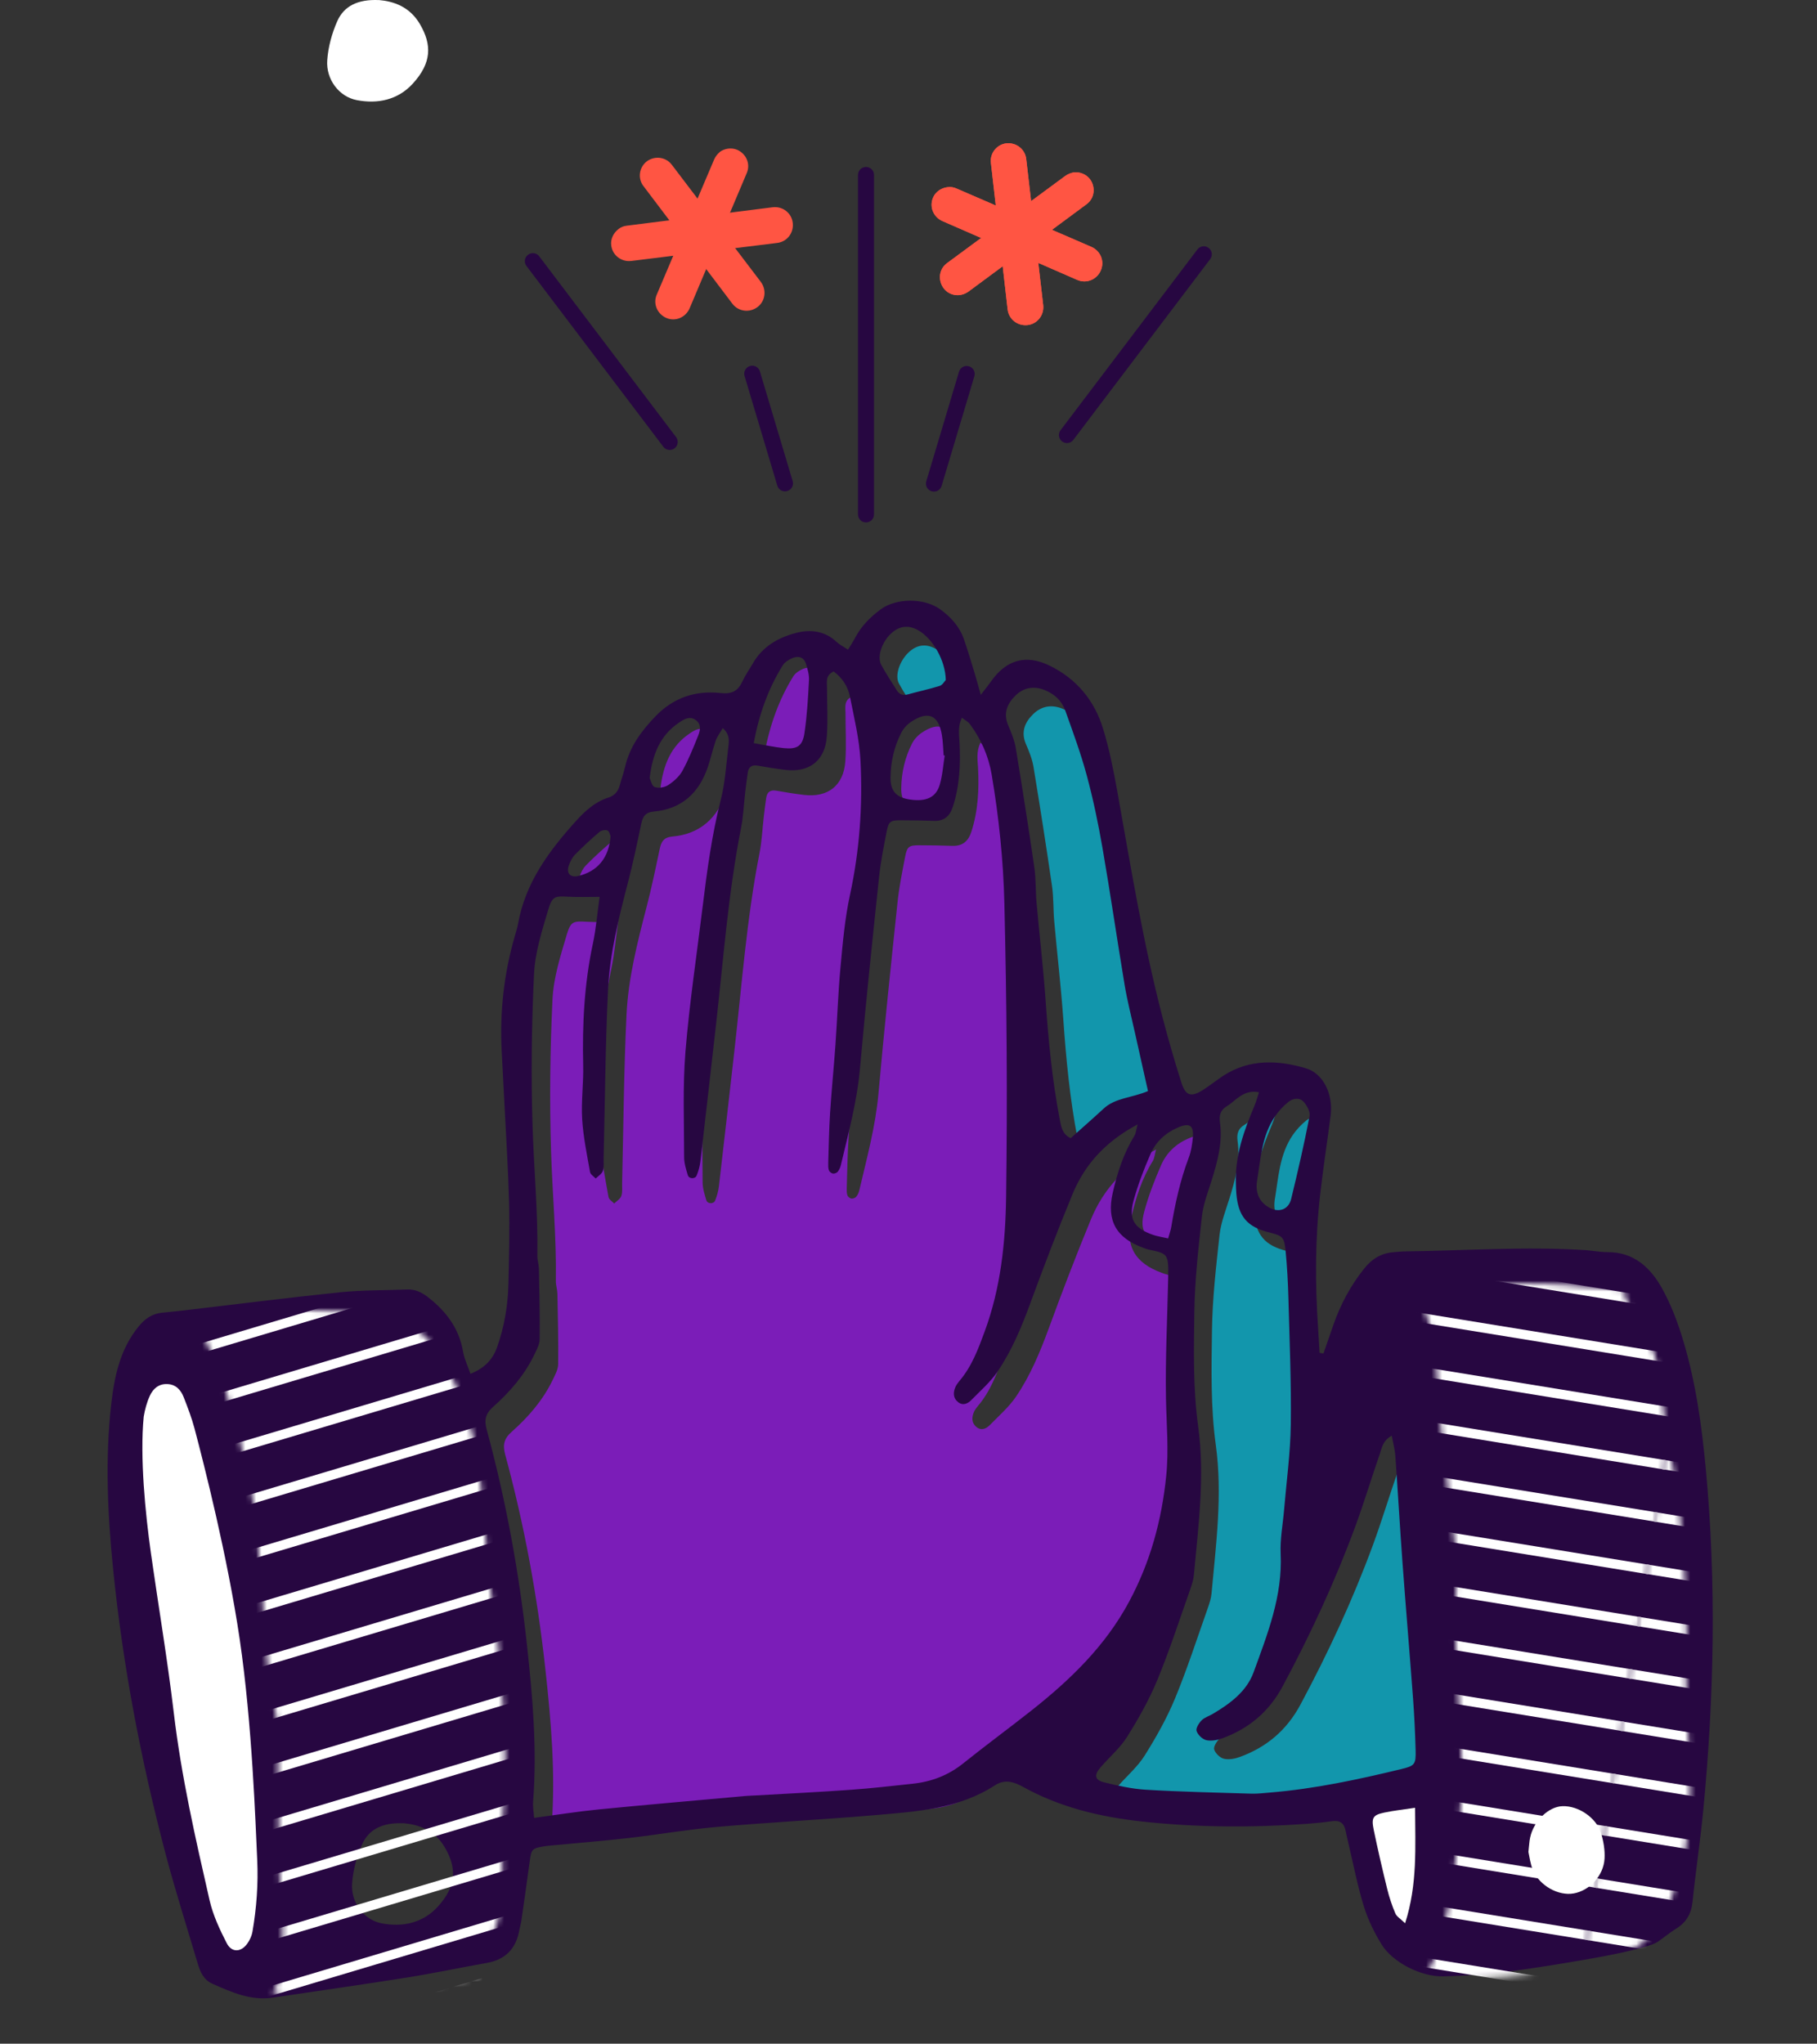 <svg width="337" height="379" viewBox="0 0 337 379" fill="none" xmlns="http://www.w3.org/2000/svg">
<rect x="0" y="0" width="337" height="379" fill="#333333" stroke="none"/>
<ellipse cx="40.122" cy="309.477" rx="14.835" ry="55.5" transform="rotate(-7.977 40.122 309.477)" fill="white"/>
<path opacity="0.65" d="M114.644 170.925C114.214 174.005 113.984 176.855 113.394 179.625C111.794 187.085 111.404 194.605 111.594 202.205C111.674 205.525 111.204 208.865 111.404 212.175C111.604 215.465 112.294 218.735 112.864 221.995C112.944 222.445 113.544 222.795 113.914 223.195C114.374 222.735 115.044 222.345 115.234 221.795C115.484 221.065 115.364 220.215 115.384 219.405C115.634 208.965 115.704 198.525 116.204 188.105C116.534 181.345 118.224 174.745 119.924 168.195C120.844 164.655 121.594 161.065 122.344 157.485C122.634 156.115 123.064 155.285 124.714 155.135C129.844 154.675 133.064 151.705 134.694 146.935C135.254 145.305 135.614 143.615 136.174 141.995C136.444 141.225 136.964 140.555 137.474 139.665C138.824 140.865 138.644 142.065 138.514 143.145C138.124 146.445 137.914 149.805 137.104 153.005C135.464 159.475 134.574 166.055 133.764 172.655C132.664 181.645 131.294 190.615 130.564 199.645C130.034 206.145 130.314 212.705 130.314 219.235C130.314 220.355 130.674 221.495 131.004 222.585C131.214 223.285 132.354 223.325 132.634 222.645C132.974 221.805 133.224 220.905 133.334 220.015C134.304 211.705 135.244 203.385 136.184 195.075C137.584 182.775 138.474 170.405 140.864 158.225C141.304 155.985 141.404 153.675 141.664 151.405C141.794 150.265 141.944 149.135 142.104 147.995C142.264 146.875 142.864 146.435 144.014 146.635C145.704 146.935 147.404 147.215 149.104 147.415C153.564 147.945 156.474 145.675 156.784 141.175C156.994 138.205 156.804 135.215 156.814 132.235C156.814 131.135 156.474 129.895 158.044 129.165C159.624 130.315 160.694 131.925 161.074 133.855C161.844 137.785 162.814 141.725 163.024 145.695C163.454 154.075 162.864 162.395 161.064 170.655C160.114 175.005 159.734 179.495 159.324 183.945C158.874 188.735 158.724 193.555 158.384 198.355C158.084 202.585 157.654 206.815 157.384 211.045C157.184 214.135 157.144 217.235 157.044 220.325C157.034 220.775 157.024 221.265 157.174 221.685C157.264 221.945 157.634 222.235 157.914 222.275C158.194 222.315 158.624 222.155 158.804 221.935C159.084 221.595 159.284 221.145 159.384 220.705C160.764 214.795 162.374 208.945 162.924 202.845C163.984 190.975 165.224 179.115 166.474 167.265C166.774 164.415 167.354 161.595 167.894 158.785C168.244 156.995 168.614 156.755 170.454 156.755C172.514 156.755 174.584 156.795 176.644 156.865C178.544 156.925 179.604 155.975 180.164 154.235C181.414 150.345 181.604 146.365 181.394 142.325C181.314 140.875 181.054 139.395 181.834 137.735C182.474 138.235 182.984 138.485 183.294 138.895C185.384 141.695 186.764 144.815 187.354 148.275C188.694 156.205 189.534 164.185 189.714 172.225C189.924 181.285 190.084 190.345 190.134 199.405C190.184 208.465 190.154 217.525 190.034 226.585C189.924 235.095 189.034 243.505 186.054 251.575C184.864 254.815 183.674 258.035 181.394 260.715C181.104 261.065 180.814 261.445 180.634 261.855C180.194 262.885 180.194 263.915 181.134 264.665C182.034 265.365 182.924 264.955 183.594 264.265C185.264 262.555 187.124 260.945 188.454 258.985C191.104 255.085 192.904 250.735 194.534 246.295C197.014 239.515 199.594 232.765 202.354 226.085C204.654 220.525 208.544 216.275 214.424 213.165C214.134 214.205 214.104 214.835 213.814 215.305C211.784 218.575 210.644 222.175 209.804 225.875C208.634 231.025 210.474 234.235 215.474 236.045C215.794 236.165 216.124 236.295 216.454 236.365C220.044 237.115 220.184 237.155 220.094 241.625C219.934 249.075 219.554 256.525 219.684 263.975C219.764 268.785 220.224 273.565 219.724 278.395C218.884 286.585 216.794 294.305 212.864 301.635C208.404 309.955 201.864 316.225 194.614 321.945C190.474 325.215 186.214 328.325 182.104 331.635C179.314 333.875 176.164 335.055 172.674 335.435C168.914 335.835 165.154 336.285 161.374 336.545C155.434 336.965 149.474 337.255 143.524 337.605C142.954 337.635 142.374 337.635 141.804 337.695C132.674 338.525 123.534 339.305 114.404 340.205C110.534 340.585 106.694 341.205 102.494 341.765C102.424 340.735 102.234 339.745 102.304 338.765C103.064 328.995 102.214 319.295 101.154 309.585C99.684 296.105 97.254 282.815 93.694 269.745C93.214 267.975 93.464 266.795 94.894 265.535C97.994 262.785 100.704 259.665 102.524 255.875C102.964 254.955 103.514 253.955 103.524 252.985C103.574 248.635 103.474 244.285 103.384 239.935C103.364 239.135 103.084 238.345 103.094 237.545C103.224 229.505 102.454 221.505 102.204 213.495C101.904 204.105 102.024 194.685 102.474 185.305C102.674 181.255 103.964 177.215 105.134 173.275C105.874 170.795 106.384 170.805 108.944 170.945C110.634 171.035 112.344 170.965 114.624 170.965L114.644 170.925Z" fill="#A112FF"/>
<path opacity="0.65" d="M261.404 269.705C261.654 271.075 261.984 272.255 262.064 273.445C262.524 279.965 262.894 286.485 263.374 292.995C263.994 301.455 264.714 309.905 265.344 318.365C265.584 321.565 265.734 324.775 265.824 327.985C265.894 330.675 265.644 330.925 263.164 331.525C255.144 333.465 247.074 335.195 238.834 335.875C237.694 335.965 236.544 336.125 235.404 336.085C228.874 335.885 222.334 335.735 215.814 335.355C213.204 335.205 210.604 334.605 208.054 333.985C206.314 333.565 206.154 332.625 207.364 331.235C209.014 329.335 210.994 327.655 212.314 325.545C214.434 322.165 216.424 318.635 217.944 314.955C220.214 309.455 222.044 303.775 224.034 298.155C224.334 297.295 224.624 296.395 224.704 295.495C225.544 286.355 226.754 277.165 225.504 268.045C224.524 260.935 224.684 253.865 224.784 246.785C224.864 240.845 225.544 234.895 226.194 228.985C226.444 226.745 227.304 224.555 227.984 222.375C229.084 218.855 230.054 215.315 229.534 211.585C229.354 210.295 229.634 209.315 230.744 208.645C232.524 207.565 233.834 205.455 236.774 206.005C236.474 206.925 236.264 207.735 235.944 208.505C234.014 213.065 232.334 217.675 232.484 222.735C232.504 223.425 232.514 224.115 232.574 224.795C232.924 229.035 234.574 230.975 238.654 231.995C241.124 232.605 241.474 232.865 241.704 235.355C241.984 238.315 242.154 241.295 242.234 244.275C242.444 252.065 242.784 259.865 242.674 267.655C242.604 272.905 241.874 278.155 241.434 283.405C241.204 286.135 240.664 288.885 240.794 291.605C241.164 299.425 238.354 306.485 235.774 313.575C234.474 317.155 231.414 319.395 228.194 321.295C227.504 321.705 226.664 321.945 226.124 322.495C225.624 323.005 225.024 323.965 225.204 324.475C225.454 325.195 226.304 326.005 227.024 326.165C227.954 326.375 229.084 326.155 230.014 325.805C234.934 323.995 238.644 320.855 241.174 316.155C246.324 306.545 250.904 296.685 254.664 286.455C256.284 282.045 257.634 277.545 259.174 273.105C259.564 271.965 259.714 270.615 261.384 269.705H261.404Z" fill="#00CBEC"/>
<path opacity="0.65" d="M216.204 205.785C213.224 207.065 210.164 207.005 207.944 209.065C205.954 210.925 203.894 212.705 201.864 214.515C200.334 213.825 200.114 212.475 199.844 211.105C198.434 203.775 197.724 196.375 197.204 188.935C196.774 182.885 196.064 176.845 195.524 170.795C195.334 168.635 195.424 166.435 195.114 164.285C194.044 156.915 192.894 149.565 191.684 142.225C191.444 140.775 190.874 139.355 190.284 137.995C189.304 135.735 190.084 133.915 191.654 132.405C193.174 130.935 195.044 130.605 197.074 131.435C198.874 132.165 200.214 133.425 200.854 135.215C202.284 139.195 203.744 143.175 204.844 147.255C206.034 151.665 206.974 156.165 207.754 160.675C209.214 169.135 210.444 177.635 211.864 186.105C212.354 189.035 213.104 191.925 213.744 194.825C214.534 198.385 215.334 201.945 216.194 205.775L216.204 205.785Z" fill="#00CBEC"/>
<path opacity="0.65" d="M236.424 222.535C237.114 218.415 237.284 214.125 239.764 210.495C240.454 209.485 241.334 208.545 242.284 207.785C243.124 207.115 244.354 206.955 245.104 207.815C245.714 208.505 246.334 209.675 246.174 210.475C245.164 215.605 244.004 220.715 242.764 225.795C242.284 227.745 240.524 228.405 238.764 227.445C236.834 226.395 236.124 224.705 236.424 222.535Z" fill="#00CBEC"/>
<path opacity="0.65" d="M178.704 129.575C178.454 129.835 178.104 130.505 177.584 130.665C175.624 131.275 173.604 131.695 171.624 132.255C170.694 132.515 170.064 132.215 169.594 131.455C168.624 129.895 167.604 128.375 166.734 126.765C165.924 125.275 166.844 122.555 168.544 120.965C170.084 119.535 171.754 119.325 173.564 120.335C176.284 121.855 178.654 125.935 178.704 129.585V129.575Z" fill="#00CBEC"/>
<path opacity="0.65" d="M218.644 231.675C217.474 231.405 216.584 231.275 215.754 230.985C212.364 229.775 211.294 228.145 212.214 224.725C213.004 221.765 214.124 218.875 215.354 216.065C216.334 213.815 218.074 212.145 220.374 211.145C222.604 210.175 223.434 210.675 223.224 213.005C223.114 214.245 222.914 215.525 222.474 216.685C220.884 220.875 219.944 225.205 219.214 229.605C219.124 230.155 218.924 230.685 218.644 231.685V231.675Z" fill="#A112FF"/>
<path opacity="0.65" d="M177.204 142.125C176.914 143.925 176.794 145.765 176.294 147.505C175.594 149.905 173.774 150.715 170.784 150.285C168.254 149.925 167.124 148.745 167.154 146.155C167.194 143.265 167.844 140.465 169.154 137.885C169.554 137.105 170.224 136.375 170.954 135.885C174.124 133.755 176.054 134.585 176.684 138.325C176.894 139.565 176.904 140.835 177.004 142.085C177.074 142.095 177.134 142.115 177.204 142.125Z" fill="#A112FF"/>
<path opacity="0.65" d="M141.774 139.815C142.784 134.405 144.474 129.735 147.124 125.435C147.504 124.815 148.284 124.315 148.984 124.025C150.054 123.585 151.074 123.865 151.454 125.095C151.754 126.065 152.074 127.105 152.024 128.095C151.854 131.385 151.664 134.695 151.184 137.955C150.824 140.385 149.824 140.985 147.334 140.735C145.654 140.565 143.984 140.185 141.764 139.815H141.774Z" fill="#A112FF"/>
<path opacity="0.65" d="M122.474 146.285C123.004 141.895 124.404 138.365 127.924 136.015C128.884 135.375 129.934 134.715 131.074 135.585C132.074 136.355 131.864 137.475 131.474 138.425C130.574 140.645 129.684 142.885 128.534 144.985C127.954 146.035 126.924 146.945 125.894 147.615C125.234 148.045 124.124 148.215 123.404 147.965C122.884 147.785 122.684 146.705 122.464 146.285H122.474Z" fill="#A112FF"/>
<path opacity="0.65" d="M115.244 157.105C114.944 161.135 112.784 163.665 109.224 164.475C107.794 164.805 107.004 163.985 107.484 162.565C107.734 161.825 108.114 161.055 108.654 160.505C110.084 159.035 111.604 157.645 113.164 156.315C113.514 156.015 114.294 155.845 114.674 156.035C115.044 156.215 115.154 156.925 115.244 157.115V157.105Z" fill="#A112FF"/>
<path d="M186.644 26.585C188.474 26.385 190.134 27.666 190.334 29.495L193.484 56.595C193.684 58.425 192.404 60.085 190.574 60.285C188.744 60.485 187.084 59.205 186.884 57.375L183.794 30.275C183.534 28.445 184.874 26.785 186.634 26.585H186.644Z" fill="#FF5543"/>
<path d="M199.174 31.965C200.284 31.845 201.484 32.315 202.194 33.275C203.254 34.775 202.994 36.825 201.494 37.895L179.594 54.095C178.094 55.155 176.044 54.895 174.974 53.395C173.914 51.895 174.174 49.845 175.674 48.775L197.564 32.635C198.044 32.275 198.644 32.065 199.164 31.965H199.174Z" fill="#FF5543"/>
<path d="M175.724 34.715C176.314 34.625 176.894 34.725 177.394 34.955L202.444 45.795C204.144 46.555 204.914 48.485 204.154 50.185C203.394 51.885 201.464 52.655 199.764 51.895L174.784 40.995C173.084 40.235 172.314 38.305 173.074 36.605C173.534 35.535 174.624 34.835 175.734 34.715H175.724Z" fill="#FF5543"/>
<path d="M97.937 47.245L97.929 47.251C97.277 47.744 97.149 48.673 97.642 49.324L123.031 82.858C123.524 83.509 124.452 83.637 125.104 83.144L125.112 83.138C125.764 82.645 125.892 81.716 125.399 81.065L100.01 47.532C99.517 46.88 98.588 46.752 97.937 47.245Z" fill="#270741"/>
<path d="M139.098 67.881L139.088 67.884C138.305 68.118 137.86 68.942 138.093 69.726L144.169 90.068C144.403 90.851 145.228 91.296 146.011 91.062L146.021 91.059C146.804 90.825 147.249 90.001 147.015 89.218L140.939 68.876C140.705 68.092 139.881 67.647 139.098 67.881Z" fill="#270741"/>
<path d="M179.723 67.933L179.713 67.93C178.93 67.696 178.105 68.141 177.871 68.924L171.796 89.266C171.562 90.049 172.007 90.874 172.79 91.108L172.8 91.111C173.583 91.345 174.407 90.899 174.641 90.116L180.717 69.774C180.951 68.991 180.506 68.166 179.723 67.933Z" fill="#270741"/>
<path d="M224.168 45.977L224.16 45.971C223.508 45.478 222.58 45.606 222.087 46.258L196.698 79.791C196.205 80.442 196.333 81.371 196.985 81.864L196.993 81.87C197.645 82.363 198.573 82.235 199.066 81.584L224.455 48.05C224.948 47.399 224.82 46.47 224.168 45.977Z" fill="#270741"/>
<path d="M160.624 30.965H160.614C159.797 30.965 159.134 31.628 159.134 32.445V95.406C159.134 96.223 159.797 96.885 160.614 96.885H160.624C161.441 96.885 162.104 96.223 162.104 95.406V32.445C162.104 31.628 161.441 30.965 160.624 30.965Z" fill="#270741"/>
<path d="M186.644 26.585C188.474 26.385 190.134 27.666 190.334 29.495L193.484 56.595C193.684 58.425 192.404 60.085 190.574 60.285C188.744 60.485 187.084 59.205 186.884 57.375L183.794 30.275C183.534 28.445 184.874 26.785 186.634 26.585H186.644Z" fill="#FF5543"/>
<path d="M199.174 31.965C200.284 31.845 201.484 32.315 202.194 33.275C203.254 34.775 202.994 36.825 201.494 37.895L179.594 54.095C178.094 55.155 176.044 54.895 174.974 53.395C173.914 51.895 174.174 49.845 175.674 48.775L197.564 32.635C198.044 32.275 198.644 32.065 199.164 31.965H199.174Z" fill="#FF5543"/>
<path d="M175.724 34.715C176.314 34.625 176.894 34.725 177.394 34.955L202.444 45.795C204.144 46.555 204.914 48.485 204.154 50.185C203.394 51.885 201.464 52.655 199.764 51.895L174.784 40.995C173.084 40.235 172.314 38.305 173.074 36.605C173.534 35.535 174.624 34.835 175.734 34.715H175.724Z" fill="#FF5543"/>
<path d="M119.944 29.935C121.414 28.835 123.494 29.085 124.604 30.555L141.114 52.285C142.214 53.755 141.964 55.835 140.494 56.945C139.024 58.045 136.944 57.795 135.834 56.325L119.384 34.565C118.224 33.125 118.534 31.015 119.954 29.935H119.944Z" fill="#FF5543"/>
<path d="M133.474 28.195C134.364 27.525 135.644 27.325 136.744 27.785C138.424 28.535 139.234 30.435 138.494 32.115L127.894 57.205C127.144 58.885 125.244 59.695 123.564 58.955C121.884 58.205 121.074 56.305 121.814 54.625L132.444 29.595C132.674 29.045 133.074 28.555 133.484 28.205L133.474 28.195Z" fill="#FF5543"/>
<path d="M114.684 42.495C115.144 42.115 115.694 41.915 116.244 41.855L143.324 38.435C145.174 38.225 146.824 39.495 147.034 41.345C147.244 43.195 145.974 44.846 144.124 45.056L117.074 48.395C115.224 48.605 113.574 47.335 113.364 45.485C113.214 44.325 113.794 43.175 114.684 42.505V42.495Z" fill="#FF5543"/>
<path d="M87.274 254.765C89.934 253.695 91.404 252.085 92.214 249.785C93.564 245.965 94.214 242.015 94.304 237.975C94.414 233.045 94.544 228.105 94.424 223.175C94.264 216.995 93.864 210.815 93.554 204.635C93.394 201.425 93.224 198.225 93.054 195.025C92.664 187.745 93.454 180.595 95.484 173.595C95.704 172.825 95.954 172.055 96.094 171.265C97.444 163.715 101.794 157.845 106.754 152.335C108.444 150.465 110.314 148.715 112.804 147.925C114.044 147.535 114.674 146.715 114.984 145.515C115.274 144.405 115.684 143.325 115.934 142.215C116.784 138.505 118.904 135.625 121.504 132.905C124.884 129.365 128.974 128.015 133.644 128.525C135.764 128.755 136.874 128.145 137.704 126.345C138.234 125.205 138.974 124.165 139.604 123.075C141.364 119.975 144.184 118.305 147.484 117.415C150.284 116.655 152.944 116.965 155.194 119.065C155.764 119.595 156.484 119.945 157.274 120.485C157.764 119.685 158.204 119.035 158.564 118.345C159.704 116.155 161.374 114.455 163.344 113.005C166.244 110.875 171.364 110.865 174.314 112.955C176.324 114.385 177.934 116.155 178.764 118.505C179.484 120.555 180.094 122.645 180.734 124.735C181.094 125.915 181.414 127.105 181.904 128.855C182.794 127.705 183.344 127.035 183.834 126.335C186.634 122.355 190.274 121.315 194.614 123.415C199.634 125.845 202.974 129.865 204.584 135.125C205.754 138.955 206.544 142.915 207.244 146.855C209.744 160.845 212.024 174.885 215.614 188.655C216.684 192.755 217.854 196.826 219.144 200.855C219.894 203.195 220.924 203.495 222.984 202.215C224.344 201.365 225.594 200.335 226.934 199.465C231.764 196.355 237.004 196.586 242.184 198.105C245.454 199.065 247.284 202.965 246.794 206.835C246.174 211.725 245.414 216.595 244.854 221.495C243.914 229.725 243.904 237.975 244.464 246.235C244.564 247.785 244.654 249.335 244.744 250.885C244.984 250.925 245.224 250.965 245.464 251.005C246.074 249.235 246.684 247.465 247.304 245.695C248.644 241.875 250.504 238.375 253.064 235.195C254.544 233.355 256.304 232.355 258.614 232.205C259.184 232.165 259.754 232.085 260.334 232.075C271.574 231.945 282.804 231.115 294.044 231.835C295.414 231.925 296.784 232.215 298.154 232.205C303.014 232.185 306.094 235.065 308.224 238.865C309.944 241.935 311.204 245.315 312.214 248.705C314.524 256.425 315.624 264.385 316.374 272.395C318.354 293.485 317.934 314.565 315.914 335.615C315.364 341.325 314.504 346.995 313.914 352.695C313.684 354.965 312.714 356.545 310.804 357.715C309.634 358.435 308.584 359.335 307.444 360.115C305.614 361.365 295.944 363.065 295.944 363.065C295.944 363.065 281.984 365.605 274.894 366.135C272.494 366.315 270.084 366.465 267.674 366.515C263.654 366.605 258.344 363.995 256.244 360.595C254.874 358.375 253.704 355.955 252.934 353.465C251.754 349.635 251.004 345.675 250.074 341.775C249.884 340.995 249.724 340.205 249.554 339.425C249.254 338.065 248.464 337.535 247.064 337.735C245.474 337.965 243.874 338.115 242.274 338.235C232.074 338.955 221.864 338.905 211.694 337.785C204.014 336.935 196.554 335.165 189.714 331.355C188.024 330.415 186.314 329.915 184.534 331.085C177.794 335.465 170.064 335.945 162.424 336.605C152.604 337.445 142.754 337.945 132.934 338.805C127.454 339.285 122.024 340.235 116.554 340.865C112.224 341.365 107.884 341.705 103.544 342.125C102.634 342.215 101.714 342.266 100.804 342.415C98.704 342.766 98.544 342.995 98.274 344.985C97.774 348.725 97.234 352.455 96.694 356.195C96.614 356.765 96.434 357.315 96.334 357.875C95.744 361.305 93.814 363.395 90.324 364.015C85.364 364.895 80.424 365.945 75.454 366.735C67.194 368.055 58.904 369.215 50.634 370.455C46.544 371.075 42.994 369.475 39.414 367.895C37.754 367.155 37.144 365.715 36.674 364.145C34.684 357.435 32.554 350.765 30.764 344.005C26.164 326.565 22.774 308.885 20.974 290.925C19.954 280.755 19.474 270.555 20.634 260.355C21.224 255.176 22.284 250.186 25.724 245.975C26.904 244.535 28.204 243.645 30.004 243.445C31.254 243.305 32.514 243.205 33.774 243.055C43.564 241.905 53.344 240.655 63.154 239.645C67.244 239.225 71.394 239.305 75.514 239.135C76.974 239.075 78.154 239.625 79.294 240.495C82.684 243.105 85.124 246.275 85.874 250.615C86.114 252.015 86.774 253.345 87.264 254.785L87.274 254.765ZM111.194 166.325C108.914 166.325 107.204 166.395 105.514 166.305C102.964 166.165 102.444 166.155 101.704 168.635C100.534 172.565 99.234 176.615 99.044 180.665C98.594 190.045 98.474 199.476 98.774 208.855C99.024 216.876 99.794 224.875 99.664 232.905C99.654 233.695 99.934 234.495 99.954 235.296C100.044 239.646 100.144 243.995 100.094 248.345C100.084 249.315 99.534 250.315 99.094 251.235C97.274 255.015 94.564 258.145 91.464 260.895C90.044 262.155 89.784 263.326 90.264 265.105C93.824 278.186 96.254 291.475 97.724 304.945C98.784 314.655 99.634 324.345 98.874 334.125C98.794 335.095 98.994 336.095 99.064 337.125C103.254 336.565 107.104 335.945 110.974 335.565C120.104 334.665 129.244 333.885 138.374 333.055C138.944 333.005 139.524 333.005 140.094 332.965C146.044 332.625 151.994 332.335 157.944 331.905C161.714 331.635 165.484 331.195 169.244 330.796C172.734 330.426 175.884 329.245 178.674 326.995C182.784 323.695 187.044 320.575 191.184 317.305C198.434 311.585 204.974 305.315 209.434 296.995C213.364 289.665 215.454 281.945 216.294 273.755C216.794 268.935 216.344 264.145 216.254 259.335C216.124 251.895 216.504 244.435 216.664 236.985C216.754 232.515 216.614 232.485 213.024 231.725C212.694 231.655 212.364 231.525 212.044 231.405C207.044 229.595 205.204 226.385 206.374 221.235C207.214 217.535 208.364 213.935 210.384 210.665C210.674 210.195 210.714 209.565 210.994 208.525C205.114 211.645 201.224 215.885 198.924 221.445C196.164 228.115 193.594 234.875 191.104 241.655C189.474 246.095 187.674 250.445 185.024 254.345C183.694 256.305 181.834 257.915 180.164 259.625C179.494 260.315 178.594 260.725 177.704 260.025C176.754 259.285 176.764 258.245 177.204 257.215C177.384 256.805 177.674 256.425 177.964 256.075C180.244 253.395 181.434 250.175 182.624 246.935C185.604 238.865 186.484 230.455 186.604 221.945C186.724 212.885 186.764 203.825 186.704 194.765C186.654 185.705 186.494 176.645 186.284 167.585C186.094 159.545 185.264 151.565 183.924 143.635C183.334 140.175 181.954 137.055 179.864 134.255C179.554 133.845 179.044 133.595 178.404 133.095C177.624 134.755 177.884 136.235 177.964 137.685C178.174 141.725 177.984 145.705 176.734 149.595C176.174 151.345 175.114 152.295 173.214 152.225C171.154 152.155 169.084 152.115 167.024 152.115C165.174 152.115 164.804 152.345 164.464 154.145C163.914 156.955 163.344 159.785 163.044 162.625C161.794 174.475 160.544 186.335 159.494 198.205C158.954 204.305 157.344 210.155 155.954 216.065C155.854 216.495 155.654 216.946 155.374 217.296C155.194 217.516 154.764 217.685 154.484 217.635C154.204 217.595 153.834 217.306 153.744 217.046C153.594 216.626 153.604 216.145 153.614 215.685C153.714 212.595 153.754 209.495 153.954 206.405C154.224 202.175 154.654 197.945 154.954 193.715C155.294 188.915 155.444 184.095 155.894 179.305C156.304 174.855 156.694 170.365 157.634 166.015C159.424 157.765 160.024 149.435 159.594 141.055C159.384 137.085 158.424 133.135 157.644 129.215C157.264 127.285 156.194 125.675 154.614 124.525C153.044 125.255 153.394 126.495 153.384 127.595C153.384 130.575 153.564 133.575 153.354 136.535C153.044 141.035 150.134 143.305 145.674 142.775C143.974 142.575 142.274 142.305 140.584 141.995C139.434 141.785 138.824 142.235 138.674 143.355C138.514 144.486 138.374 145.625 138.234 146.765C137.964 149.035 137.874 151.345 137.434 153.585C135.044 165.765 134.154 178.135 132.754 190.435C131.804 198.745 130.874 207.065 129.904 215.375C129.804 216.265 129.544 217.175 129.204 218.005C128.934 218.685 127.784 218.645 127.574 217.945C127.244 216.855 126.884 215.715 126.884 214.595C126.884 208.065 126.604 201.495 127.134 195.005C127.874 185.985 129.234 177.015 130.334 168.015C131.144 161.415 132.024 154.835 133.674 148.365C134.484 145.165 134.694 141.805 135.084 138.505C135.214 137.425 135.404 136.225 134.044 135.025C133.534 135.915 133.014 136.595 132.744 137.355C132.184 138.976 131.814 140.676 131.264 142.296C129.634 147.066 126.414 150.035 121.284 150.495C119.634 150.645 119.204 151.475 118.914 152.845C118.164 156.425 117.414 160.015 116.494 163.555C114.794 170.115 113.104 176.705 112.774 183.465C112.274 193.885 112.204 204.335 111.954 214.765C111.934 215.565 112.054 216.425 111.804 217.155C111.614 217.705 110.944 218.095 110.484 218.555C110.124 218.155 109.514 217.805 109.434 217.355C108.864 214.095 108.174 210.825 107.974 207.535C107.774 204.225 108.244 200.885 108.164 197.565C107.984 189.965 108.364 182.445 109.964 174.985C110.554 172.215 110.784 169.365 111.214 166.285L111.194 166.325ZM258.114 266.255C256.444 267.165 256.304 268.515 255.904 269.655C254.364 274.095 253.014 278.595 251.394 283.005C247.634 293.235 243.054 303.095 237.904 312.705C235.384 317.415 231.664 320.546 226.744 322.355C225.814 322.695 224.684 322.915 223.754 322.715C223.024 322.555 222.174 321.735 221.934 321.025C221.754 320.515 222.354 319.555 222.854 319.046C223.394 318.495 224.234 318.255 224.924 317.845C228.134 315.945 231.194 313.705 232.504 310.125C235.084 303.035 237.894 295.975 237.524 288.155C237.394 285.435 237.934 282.685 238.164 279.955C238.604 274.705 239.334 269.455 239.404 264.205C239.504 256.415 239.174 248.615 238.964 240.825C238.884 237.845 238.724 234.865 238.434 231.905C238.194 229.415 237.854 229.166 235.384 228.546C231.304 227.535 229.654 225.585 229.304 221.345C229.244 220.665 229.234 219.975 229.214 219.285C229.074 214.225 230.744 209.605 232.674 205.055C232.994 204.285 233.204 203.475 233.504 202.555C230.564 202.005 229.254 204.115 227.474 205.195C226.364 205.865 226.084 206.845 226.264 208.135C226.784 211.865 225.814 215.405 224.714 218.925C224.034 221.105 223.174 223.295 222.924 225.535C222.274 231.455 221.594 237.395 221.514 243.335C221.414 250.415 221.254 257.485 222.234 264.595C223.484 273.715 222.274 282.906 221.434 292.046C221.354 292.945 221.064 293.845 220.764 294.705C218.774 300.325 216.944 306.005 214.674 311.505C213.154 315.185 211.164 318.715 209.044 322.095C207.724 324.195 205.734 325.875 204.094 327.785C202.884 329.185 203.054 330.115 204.784 330.535C207.334 331.155 209.934 331.755 212.544 331.905C219.064 332.295 225.604 332.435 232.134 332.635C233.274 332.665 234.424 332.515 235.564 332.425C243.814 331.745 251.874 330.015 259.894 328.075C262.374 327.475 262.634 327.225 262.554 324.535C262.464 321.325 262.314 318.115 262.074 314.915C261.444 306.455 260.724 298.006 260.104 289.546C259.624 283.036 259.264 276.505 258.794 269.995C258.714 268.805 258.384 267.635 258.134 266.255H258.114ZM44.459 304C42.188 288.564 37.814 271.475 36.084 264.935C35.554 262.945 34.814 261.005 34.064 259.095C33.534 257.755 32.624 256.735 31.024 256.675C29.434 256.605 28.384 257.545 27.794 258.835C27.234 260.055 26.874 261.395 26.654 262.725C25.924 270.215 26.954 280.685 27.994 288.065C29.394 297.935 31.064 307.765 32.234 317.655C33.624 329.405 36.244 340.915 38.874 352.415C39.504 355.165 40.744 357.815 42.044 360.345C42.964 362.155 44.714 362.076 45.884 360.415C46.334 359.775 46.694 358.995 46.824 358.235C47.584 353.815 47.914 349.375 47.704 344.885C47.384 338.135 46.79 319.846 44.459 304ZM212.914 202.325C212.054 198.495 211.254 194.935 210.464 191.375C209.824 188.475 209.074 185.585 208.584 182.655C207.174 174.185 205.944 165.685 204.474 157.225C203.694 152.715 202.754 148.225 201.564 143.805C200.464 139.725 198.994 135.745 197.574 131.765C196.934 129.975 195.594 128.715 193.794 127.985C191.774 127.165 189.894 127.485 188.374 128.955C186.804 130.475 186.024 132.296 187.004 134.546C187.594 135.906 188.164 137.325 188.404 138.775C189.614 146.115 190.764 153.475 191.834 160.835C192.144 162.975 192.054 165.175 192.244 167.345C192.784 173.395 193.494 179.425 193.924 185.485C194.444 192.925 195.154 200.325 196.564 207.655C196.824 209.015 197.044 210.375 198.584 211.065C200.614 209.255 202.664 207.465 204.664 205.615C206.874 203.555 209.934 203.615 212.924 202.335L212.914 202.325ZM74.884 338.125C71.014 337.955 68.424 339.175 67.154 342.055C66.154 344.315 65.474 346.835 65.304 349.285C65.054 352.885 67.534 356.055 70.764 356.675C74.704 357.435 78.424 356.615 81.184 353.605C84.694 349.755 84.714 346.415 82.524 342.635C80.624 339.365 77.644 338.365 74.884 338.115V338.125ZM283.484 343.465C283.664 344.205 283.804 345.595 284.324 346.825C285.554 349.715 289.044 351.625 291.854 351.135C294.804 350.625 297.424 347.845 297.594 344.665C297.674 343.105 297.404 341.455 296.944 339.955C296.054 337.065 292.744 334.865 289.804 334.955C287.214 335.035 284.454 337.685 283.794 340.785C283.654 341.455 283.624 342.145 283.474 343.475L283.484 343.465ZM216.654 229.675C216.934 228.675 217.134 228.145 217.224 227.595C217.954 223.195 218.894 218.865 220.484 214.675C220.924 213.515 221.114 212.235 221.234 210.995C221.444 208.655 220.614 208.155 218.384 209.135C216.084 210.145 214.334 211.805 213.364 214.055C212.144 216.865 211.024 219.765 210.224 222.715C209.304 226.135 210.374 227.765 213.764 228.975C214.594 229.275 215.484 229.396 216.654 229.665V229.675ZM233.134 219.075C232.834 221.245 233.544 222.935 235.474 223.985C237.234 224.945 239.004 224.285 239.474 222.335C240.714 217.255 241.884 212.145 242.884 207.015C243.044 206.215 242.424 205.046 241.814 204.355C241.064 203.495 239.834 203.655 238.994 204.325C238.034 205.085 237.164 206.025 236.474 207.035C233.994 210.655 233.824 214.955 233.134 219.075ZM175.214 140.115C175.144 140.105 175.084 140.085 175.014 140.075C174.914 138.825 174.904 137.555 174.694 136.315C174.074 132.585 172.134 131.745 168.964 133.875C168.234 134.365 167.564 135.095 167.164 135.875C165.844 138.455 165.204 141.255 165.164 144.145C165.124 146.735 166.264 147.915 168.794 148.275C171.784 148.705 173.604 147.895 174.304 145.495C174.814 143.765 174.924 141.915 175.214 140.115ZM139.784 137.815C142.004 138.195 143.674 138.565 145.354 138.735C147.834 138.985 148.844 138.385 149.204 135.955C149.684 132.695 149.874 129.385 150.044 126.095C150.094 125.105 149.774 124.065 149.474 123.095C149.094 121.865 148.074 121.595 147.004 122.025C146.304 122.315 145.524 122.805 145.144 123.435C142.494 127.735 140.794 132.405 139.794 137.815H139.784ZM262.464 335.245C260.304 335.575 258.514 335.765 256.764 336.135C254.684 336.575 254.334 337.065 254.794 339.275C255.544 342.965 256.404 346.635 257.304 350.285C257.684 351.835 258.194 353.355 258.814 354.825C259.074 355.425 259.784 355.835 260.624 356.655C262.944 349.415 262.494 342.525 262.474 335.245H262.464ZM175.414 126.115C175.354 122.475 172.994 118.385 170.274 116.865C168.464 115.855 166.784 116.065 165.254 117.495C163.554 119.085 162.634 121.806 163.444 123.296C164.314 124.906 165.334 126.425 166.304 127.985C166.774 128.745 167.404 129.045 168.334 128.785C170.314 128.235 172.334 127.815 174.294 127.195C174.804 127.035 175.164 126.365 175.414 126.105V126.115ZM120.484 144.275C120.694 144.695 120.904 145.775 121.424 145.955C122.144 146.205 123.254 146.035 123.914 145.605C124.934 144.936 125.974 144.025 126.554 142.975C127.704 140.885 128.604 138.635 129.494 136.415C129.884 135.455 130.094 134.335 129.094 133.575C127.954 132.705 126.904 133.355 125.944 134.005C122.424 136.365 121.024 139.885 120.494 144.275H120.484ZM113.244 155.095C113.154 154.905 113.044 154.195 112.674 154.015C112.294 153.835 111.514 153.996 111.164 154.296C109.604 155.626 108.094 157.025 106.654 158.485C106.114 159.035 105.744 159.806 105.484 160.546C105.004 161.965 105.794 162.785 107.224 162.455C110.774 161.645 112.944 159.115 113.244 155.085V155.095Z" fill="#270741"/>
<path d="M70.274 0.005C73.034 0.245 76.014 1.245 77.914 4.525C80.104 8.305 80.084 11.645 76.574 15.495C73.824 18.515 70.094 19.325 66.154 18.565C62.924 17.945 60.444 14.765 60.694 11.175C60.864 8.725 61.554 6.195 62.544 3.945C63.814 1.075 66.404 -0.155 70.274 0.015V0.005Z" fill="white"/>
<path d="M283.474 343.475C283.624 342.155 283.644 341.455 283.794 340.785C284.454 337.695 287.204 335.035 289.804 334.955C292.744 334.865 296.054 337.065 296.944 339.955C297.404 341.455 297.684 343.105 297.594 344.665C297.424 347.845 294.804 350.625 291.854 351.135C289.044 351.625 285.554 349.715 284.324 346.825C283.804 345.595 283.654 344.195 283.484 343.465L283.474 343.475Z" fill="white"/>
<path d="M262.454 335.255C262.474 342.535 262.924 349.425 260.604 356.665C259.764 355.835 259.044 355.435 258.794 354.835C258.174 353.375 257.664 351.845 257.284 350.295C256.384 346.635 255.534 342.965 254.774 339.285C254.324 337.075 254.664 336.585 256.744 336.145C258.494 335.775 260.284 335.585 262.444 335.255H262.454Z" fill="white"/>
<mask id="mask0_115_10883" style="mask-type:luminance" maskUnits="userSpaceOnUse" x="262" y="238" width="52" height="130">
<path d="M302.749 361.502C307.799 358.722 309.449 353.972 311.339 348.052C315.618 334.612 311.919 318.572 312.849 305.072C312.799 296.072 312.129 280.422 310.159 271.432C307.019 257.082 309.819 253.222 302.089 241.822C300.069 238.832 302.989 239.422 299.819 239.092C289.109 237.992 273.358 236.562 262.958 241.332C263.528 241.812 264.009 242.472 264.379 243.412C266.739 249.282 266.458 257.092 267.118 263.432C270.068 291.422 270.779 287.462 269.909 297.522C269.439 302.962 271.798 328.412 270.988 333.822C270.988 333.822 269.469 361.642 263.579 367.212C263.579 367.212 291.919 367.452 302.749 361.492V361.502Z" fill="white"/>
</mask>
<g mask="url(#mask0_115_10883)">
<mask id="mask1_115_10883" style="mask-type:luminance" maskUnits="userSpaceOnUse" x="303" y="208" width="93" height="111">
<path d="M318.919 208.594L303.143 305.569L379.637 318.013L395.413 221.038L318.919 208.594Z" fill="white"/>
</mask>
<g mask="url(#mask1_115_10883)">
<path d="M303.692 300.682L380.722 313.222" stroke="white" stroke-width="1.75"/>
<path d="M306.842 281.292L383.872 293.822" stroke="white" stroke-width="1.75"/>
<path d="M310.002 261.892L387.032 274.432" stroke="white" stroke-width="1.75"/>
<path d="M313.162 242.502L390.182 255.032" stroke="white" stroke-width="1.75"/>
<path d="M305.272 290.982L382.292 303.522" stroke="white" stroke-width="1.75"/>
<path d="M308.422 271.592L385.452 284.122" stroke="white" stroke-width="1.75"/>
<path d="M311.582 252.192L388.612 264.732" stroke="white" stroke-width="1.75"/>
<path d="M227.192 288.232L304.222 300.772" stroke="white" stroke-width="1.75"/>
<path d="M230.352 268.842L307.382 281.372" stroke="white" stroke-width="1.75"/>
<path d="M233.502 249.442L310.532 261.982" stroke="white" stroke-width="1.75"/>
<path d="M236.662 230.052L313.692 242.582" stroke="white" stroke-width="1.75"/>
<path d="M228.772 278.542L305.802 291.072" stroke="white" stroke-width="1.75"/>
<path d="M231.932 259.142L308.952 271.682" stroke="white" stroke-width="1.75"/>
<path d="M235.082 239.752L312.112 252.282" stroke="white" stroke-width="1.75"/>
</g>
<mask id="mask2_115_10883" style="mask-type:luminance" maskUnits="userSpaceOnUse" x="287" y="305" width="93" height="110">
<path d="M303.137 305.559L287.361 402.535L363.855 414.979L379.631 318.004L303.137 305.559Z" fill="white"/>
</mask>
<g mask="url(#mask2_115_10883)">
<path d="M294.222 358.872L371.252 371.402" stroke="white" stroke-width="1.75"/>
<path d="M297.382 339.472L374.402 352.012" stroke="white" stroke-width="1.75"/>
<path d="M300.532 320.082L377.562 332.612" stroke="white" stroke-width="1.75"/>
<path d="M295.802 349.172L372.832 361.702" stroke="white" stroke-width="1.75"/>
<path d="M298.952 329.772L375.982 342.312" stroke="white" stroke-width="1.75"/>
<path d="M302.112 310.382L379.142 322.912" stroke="white" stroke-width="1.75"/>
<path d="M214.572 365.812L291.592 378.352" stroke="white" stroke-width="1.75"/>
<path d="M217.722 346.422L294.752 358.952" stroke="white" stroke-width="1.75"/>
<path d="M220.882 327.022L297.912 339.562" stroke="white" stroke-width="1.75"/>
<path d="M224.042 307.632L301.062 320.162" stroke="white" stroke-width="1.75"/>
<path d="M216.152 356.122L293.172 368.652" stroke="white" stroke-width="1.75"/>
<path d="M219.302 336.722L296.332 349.262" stroke="white" stroke-width="1.75"/>
<path d="M222.462 317.332L299.492 329.862" stroke="white" stroke-width="1.75"/>
<path d="M225.612 297.932L302.642 310.472" stroke="white" stroke-width="1.75"/>
</g>
<mask id="mask3_115_10883" style="mask-type:luminance" maskUnits="userSpaceOnUse" x="226" y="196" width="93" height="110">
<path d="M242.427 196.152L226.651 293.127L303.145 305.571L318.921 208.596L242.427 196.152Z" fill="white"/>
</mask>
<g mask="url(#mask3_115_10883)">
<path d="M303.692 300.682L380.722 313.222" stroke="white" stroke-width="1.75"/>
<path d="M306.842 281.292L383.872 293.822" stroke="white" stroke-width="1.75"/>
<path d="M310.002 261.892L387.032 274.432" stroke="white" stroke-width="1.75"/>
<path d="M313.162 242.502L390.182 255.032" stroke="white" stroke-width="1.75"/>
<path d="M305.272 290.982L382.292 303.522" stroke="white" stroke-width="1.75"/>
<path d="M308.422 271.592L385.452 284.122" stroke="white" stroke-width="1.75"/>
<path d="M311.582 252.192L388.612 264.732" stroke="white" stroke-width="1.75"/>
<path d="M227.192 288.232L304.222 300.772" stroke="white" stroke-width="1.75"/>
<path d="M230.352 268.842L307.382 281.372" stroke="white" stroke-width="1.75"/>
<path d="M233.502 249.442L310.532 261.982" stroke="white" stroke-width="1.75"/>
<path d="M236.662 230.052L313.692 242.582" stroke="white" stroke-width="1.75"/>
<path d="M228.772 278.542L305.802 291.072" stroke="white" stroke-width="1.75"/>
<path d="M231.932 259.142L308.952 271.682" stroke="white" stroke-width="1.75"/>
<path d="M235.082 239.752L312.112 252.282" stroke="white" stroke-width="1.75"/>
</g>
<mask id="mask4_115_10883" style="mask-type:luminance" maskUnits="userSpaceOnUse" x="210" y="293" width="94" height="110">
<path d="M226.654 293.119L210.878 390.094L287.373 402.539L303.149 305.564L226.654 293.119Z" fill="white"/>
</mask>
<g mask="url(#mask4_115_10883)">
<path d="M294.222 358.872L371.252 371.402" stroke="white" stroke-width="1.75"/>
<path d="M297.382 339.472L374.402 352.012" stroke="white" stroke-width="1.75"/>
<path d="M300.532 320.082L377.562 332.612" stroke="white" stroke-width="1.75"/>
<path d="M295.802 349.172L372.832 361.702" stroke="white" stroke-width="1.75"/>
<path d="M298.952 329.772L375.982 342.312" stroke="white" stroke-width="1.75"/>
<path d="M302.112 310.382L379.142 322.912" stroke="white" stroke-width="1.75"/>
<path d="M214.572 365.812L291.592 378.352" stroke="white" stroke-width="1.75"/>
<path d="M217.722 346.422L294.752 358.952" stroke="white" stroke-width="1.75"/>
<path d="M220.882 327.022L297.912 339.562" stroke="white" stroke-width="1.75"/>
<path d="M224.042 307.632L301.062 320.162" stroke="white" stroke-width="1.75"/>
<path d="M216.152 356.122L293.172 368.652" stroke="white" stroke-width="1.75"/>
<path d="M219.302 336.722L296.332 349.262" stroke="white" stroke-width="1.75"/>
<path d="M222.462 317.332L299.492 329.862" stroke="white" stroke-width="1.75"/>
<path d="M225.612 297.932L302.642 310.472" stroke="white" stroke-width="1.75"/>
</g>
</g>
<mask id="mask5_115_10883" style="mask-type:luminance" maskUnits="userSpaceOnUse" x="34" y="243" width="60" height="128">
<path d="M74.528 245.169C79.898 247.279 82.148 251.779 84.778 257.409C90.749 270.189 89.138 286.569 91.799 299.839C92.909 308.769 94.249 324.379 93.459 333.549C92.189 348.179 95.459 351.649 89.269 363.949C87.648 367.179 90.469 366.209 87.368 366.949C76.888 369.419 61.459 372.859 50.529 369.469C51.029 368.919 51.419 368.199 51.669 367.229C53.258 361.099 51.968 353.399 51.819 347.019C51.139 318.879 52.368 322.719 50.199 312.849C49.029 307.519 48.108 281.969 46.599 276.709C46.599 276.709 41.508 249.319 34.959 244.549C34.959 244.549 63.029 240.669 74.538 245.189L74.528 245.169Z" fill="white"/>
</mask>
<g mask="url(#mask5_115_10883)">
<mask id="mask6_115_10883" style="mask-type:luminance" maskUnits="userSpaceOnUse" x="73" y="181" width="104" height="117">
<path d="M147.903 181.093L73.645 203.272L101.763 297.413L176.022 275.233L147.903 181.093Z" fill="white"/>
</mask>
<g mask="url(#mask6_115_10883)">
<path d="M86.039 245.719L160.819 223.389" stroke="white" stroke-width="1.75"/>
<path d="M91.658 264.549L166.438 242.219" stroke="white" stroke-width="1.75"/>
<path d="M88.849 255.139L163.629 232.799" stroke="white" stroke-width="1.75"/>
<path d="M6.158 249.069L80.928 226.739" stroke="white" stroke-width="1.75"/>
<path d="M11.779 267.899L86.559 245.569" stroke="white" stroke-width="1.75"/>
<path d="M17.398 286.729L92.178 264.399" stroke="white" stroke-width="1.75"/>
<path d="M23.029 305.559L97.799 283.229" stroke="white" stroke-width="1.75"/>
<path d="M8.969 258.489L83.749 236.149" stroke="white" stroke-width="1.75"/>
<path d="M14.589 277.309L89.369 254.979" stroke="white" stroke-width="1.75"/>
<path d="M20.209 296.139L94.989 273.809" stroke="white" stroke-width="1.75"/>
<path d="M25.839 314.969L100.609 292.639" stroke="white" stroke-width="1.75"/>
</g>
<mask id="mask7_115_10883" style="mask-type:luminance" maskUnits="userSpaceOnUse" x="27" y="297" width="103" height="117">
<path d="M101.763 297.412L27.504 319.592L55.623 413.732L129.881 391.553L101.763 297.412Z" fill="white"/>
</mask>
<g mask="url(#mask7_115_10883)">
<path d="M28.648 324.379L103.428 302.049" stroke="white" stroke-width="1.75"/>
<path d="M34.268 343.209L109.048 320.879" stroke="white" stroke-width="1.75"/>
<path d="M39.888 362.039L114.668 339.709" stroke="white" stroke-width="1.75"/>
<path d="M45.518 380.869L120.288 358.539" stroke="white" stroke-width="1.75"/>
<path d="M31.459 333.799L106.238 311.469" stroke="white" stroke-width="1.75"/>
<path d="M37.078 352.629L111.858 330.299" stroke="white" stroke-width="1.75"/>
<path d="M42.709 371.459L117.479 349.119" stroke="white" stroke-width="1.75"/>
<path d="M48.328 390.279L123.108 367.949" stroke="white" stroke-width="1.75"/>
<path d="M-39.992 365.389L34.788 343.059" stroke="white" stroke-width="1.75"/>
<path d="M-34.372 384.219L40.408 361.889" stroke="white" stroke-width="1.75"/>
<path d="M-37.182 374.809L37.598 352.469" stroke="white" stroke-width="1.75"/>
<path d="M-31.561 393.629L43.218 371.299" stroke="white" stroke-width="1.75"/>
</g>
<mask id="mask8_115_10883" style="mask-type:luminance" maskUnits="userSpaceOnUse" x="-1" y="203" width="103" height="117">
<path d="M73.637 203.277L-0.621 225.457L27.497 319.598L101.755 297.418L73.637 203.277Z" fill="white"/>
</mask>
<g mask="url(#mask8_115_10883)">
<path d="M86.039 245.719L160.819 223.389" stroke="white" stroke-width="1.75"/>
<path d="M91.658 264.549L166.438 242.219" stroke="white" stroke-width="1.75"/>
<path d="M88.849 255.139L163.629 232.799" stroke="white" stroke-width="1.75"/>
<path d="M6.158 249.069L80.928 226.739" stroke="white" stroke-width="1.75"/>
<path d="M11.779 267.899L86.559 245.569" stroke="white" stroke-width="1.75"/>
<path d="M17.398 286.729L92.178 264.399" stroke="white" stroke-width="1.75"/>
<path d="M23.029 305.559L97.799 283.229" stroke="white" stroke-width="1.75"/>
<path d="M8.969 258.489L83.749 236.149" stroke="white" stroke-width="1.75"/>
<path d="M14.589 277.309L89.369 254.979" stroke="white" stroke-width="1.75"/>
<path d="M20.209 296.139L94.989 273.809" stroke="white" stroke-width="1.75"/>
<path d="M25.839 314.969L100.609 292.639" stroke="white" stroke-width="1.75"/>
</g>
<mask id="mask9_115_10883" style="mask-type:luminance" maskUnits="userSpaceOnUse" x="-47" y="319" width="103" height="117">
<path d="M27.507 319.597L-46.752 341.777L-18.634 435.917L55.625 413.737L27.507 319.597Z" fill="white"/>
</mask>
<g mask="url(#mask9_115_10883)">
<path d="M28.649 324.379L103.429 302.049" stroke="white" stroke-width="1.75"/>
<path d="M34.269 343.209L109.049 320.879" stroke="white" stroke-width="1.75"/>
<path d="M39.889 362.039L114.669 339.709" stroke="white" stroke-width="1.75"/>
<path d="M45.519 380.869L120.289 358.539" stroke="white" stroke-width="1.75"/>
<path d="M31.459 333.799L106.239 311.469" stroke="white" stroke-width="1.75"/>
<path d="M37.079 352.629L111.859 330.299" stroke="white" stroke-width="1.75"/>
<path d="M42.709 371.459L117.479 349.119" stroke="white" stroke-width="1.75"/>
<path d="M48.329 390.279L123.109 367.949" stroke="white" stroke-width="1.75"/>
<path d="M-39.992 365.389L34.788 343.059" stroke="white" stroke-width="1.75"/>
<path d="M-34.371 384.219L40.409 361.889" stroke="white" stroke-width="1.75"/>
<path d="M-37.181 374.809L37.599 352.469" stroke="white" stroke-width="1.75"/>
<path d="M-31.561 393.629L43.219 371.299" stroke="white" stroke-width="1.75"/>
</g>
</g>
</svg>
